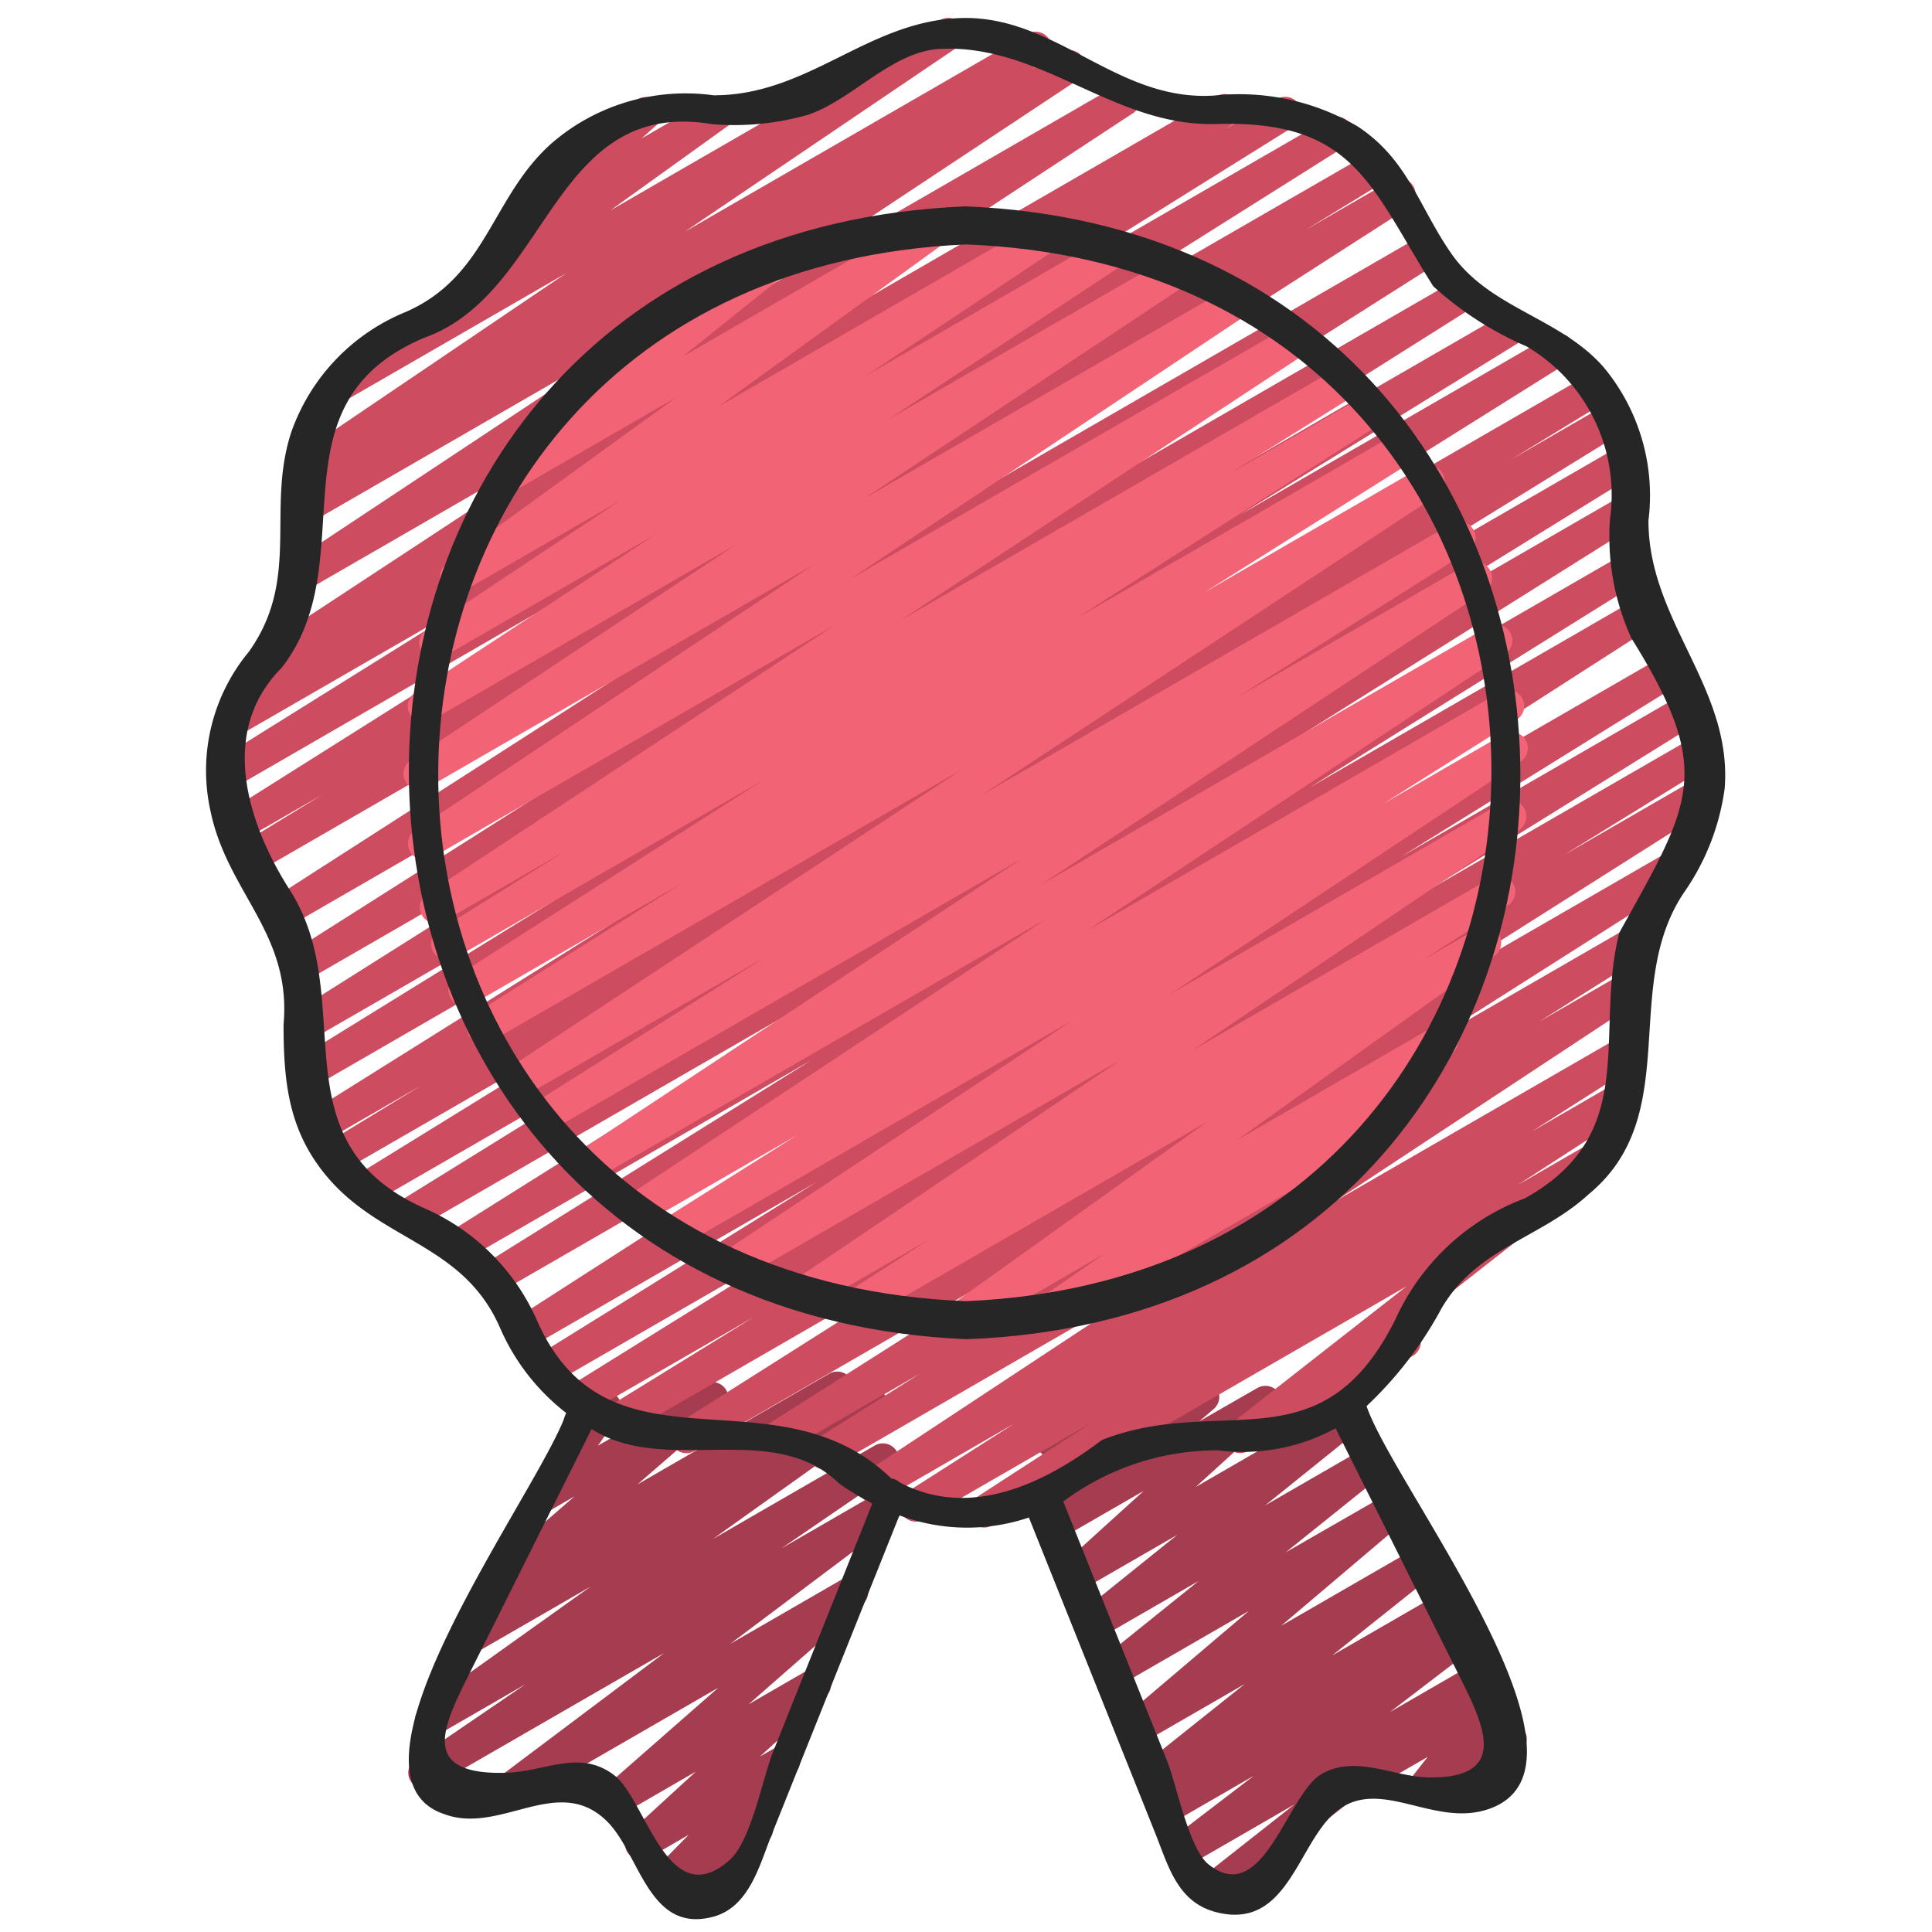 <?xml version="1.0" encoding="UTF-8"?>
<svg xmlns="http://www.w3.org/2000/svg" id="icons" viewBox="0 0 60 60" width="512" height="512"><path d="M44.158,56.1a.5.5,0,0,1-.393-.809l.573-.729-1.96,1.13a.5.5,0,1,1-.5-.865l4.2-2.426a.5.5,0,0,1,.644.742l-.574.73.5-.288a.5.5,0,1,1,.5.865l-2.74,1.582A.49.49,0,0,1,44.158,56.1Z" fill="#a53c50"/><path d="M37.557,59.257a.5.5,0,0,1-.31-.893L40.2,56.038,37,57.886a.5.5,0,0,1-.554-.83l2.49-1.906-2.462,1.421a.5.5,0,0,1-.54-.84l.183-.13-.026.014a.5.5,0,0,1-.562-.823L38.654,52.3l-3.161,1.824a.5.5,0,0,1-.573-.813l3.865-3.282-4.006,2.313a.5.5,0,0,1-.563-.822L37.224,49.1l-3.039,1.754a.5.5,0,0,1-.564-.822l2.939-2.365-2.966,1.712a.5.5,0,0,1-.586-.8L35.52,46.3l-2.568,1.481a.5.5,0,0,1-.573-.813l.454-.386-.177.1a.5.5,0,0,1-.606-.784l.611-.621a.5.5,0,0,1-.428-.705l.386-.853a.543.543,0,0,1-.091-.115.5.5,0,0,1,.184-.683l.5-.289a.5.5,0,0,1,.7.639l-.134.3,1.354-.781a.5.5,0,0,1,.606.783l-.4.4,1.781-1.028a.5.5,0,0,1,.573.814l-.451.384L39.058,43.1a.5.5,0,0,1,.586.8l-2.511,2.28,4.534-2.618a.5.5,0,0,1,.563.823l-2.94,2.367,3.082-1.779a.5.5,0,0,1,.564.822l-3.008,2.415L43.08,46.4a.5.5,0,0,1,.573.813L39.788,50.49,43.931,48.1a.5.5,0,0,1,.561.823l-3.123,2.491,3.274-1.89a.5.5,0,0,1,.54.84l-.191.136.108-.061a.5.5,0,0,1,.553.83l-2.487,1.9,2.561-1.479a.5.5,0,0,1,.559.826L40.5,57.072a.5.5,0,0,1-.191.67l-2.506,1.447A.493.493,0,0,1,37.557,59.257Z" fill="#a53c50"/><path d="M20.643,58.952a.5.5,0,0,1-.356-.851l1.1-1.118-1.233.711a.5.5,0,0,1-.588-.8l2.044-1.875L19.342,56.33a.5.5,0,0,1-.58-.809l3.546-3.108-6.287,3.629a.5.5,0,0,1-.55-.832l5.157-3.876-7.2,4.154a.5.5,0,0,1-.533-.845L16.328,52.3l-2.7,1.56a.5.5,0,0,1-.54-.839l5.25-3.746-3.4,1.962a.5.5,0,0,1-.532-.845l1.089-.742a.5.5,0,0,1-.307-.878l2.653-2.3-.734.424a.5.5,0,0,1-.659-.72l1.185-1.686a.5.5,0,0,1-.059-.081.5.5,0,0,1,.184-.683l.789-.455a.5.5,0,0,1,.659.72l-.637.906,3.305-1.908a.5.5,0,0,1,.577.811l-2.655,2.3,5.961-3.441a.5.5,0,0,1,.531.846l-.238.162.8-.458a.5.5,0,0,1,.54.84l-5.248,3.744,5.032-2.905a.5.5,0,0,1,.532.845l-3.44,2.354,3.014-1.74a.5.5,0,0,1,.551.832l-5.153,3.873,3.535-2.04a.5.5,0,0,1,.58.808l-3.544,3.108,1.817-1.049a.5.5,0,0,1,.587.8L23.6,54.552l.5-.289a.5.5,0,0,1,.605.784L23.475,56.3a.491.491,0,0,1,.47.249.5.5,0,0,1-.182.683l-2.87,1.657A.491.491,0,0,1,20.643,58.952Z" fill="#a53c50"/><path d="M30.563,47.44a.5.5,0,0,1-.271-.919L33.9,44.184l-5.2,3a.5.5,0,0,1-.519-.855l3.32-2.12-4.132,2.386a.5.5,0,0,1-.525-.85l9.3-6.135L25.834,45.565a.5.5,0,0,1-.517-.855l3.254-2.05-4.16,2.4a.5.5,0,0,1-.518-.855l8.267-5.256-10.582,6.11a.5.5,0,0,1-.517-.856l10.976-6.95L19.32,44.6a.5.5,0,0,1-.512-.859L23.4,40.908,18.178,43.92a.5.5,0,0,1-.514-.857l8.486-5.275L17.192,42.96a.5.5,0,0,1-.513-.857l8.671-5.387-8.845,5.106a.5.5,0,0,1-.521-.853L32.927,30.084,15.561,40.11a.5.5,0,0,1-.515-.856l10.142-6.323L14.522,39.089a.5.5,0,0,1-.515-.857l13.636-8.565L12.878,38.19a.5.5,0,0,1-.513-.857l10.2-6.316-11,6.348a.5.5,0,0,1-.512-.858l9.493-5.855-9.9,5.713a.5.5,0,0,1-.51-.859l2.944-1.793-2.974,1.716a.5.5,0,0,1-.515-.857l15.053-9.43L9.665,33.8a.5.5,0,0,1-.513-.858l8.831-5.453-8.3,4.79a.5.5,0,0,1-.517-.855L23.5,22.382l-13.859,8a.5.5,0,0,1-.518-.855l14.72-9.34-14.8,8.543a.5.5,0,0,1-.521-.853l16.9-10.853L7.967,27.1a.5.5,0,0,1-.512-.86L10,24.685,7.541,26.1a.5.5,0,0,1-.517-.855l12.2-7.687L7.281,24.46a.5.5,0,0,1-.514-.856l8.146-5.084L7.536,22.778a.5.5,0,0,1-.512-.858l1.19-.732a.5.5,0,0,1-.513-.23.5.5,0,0,1,.152-.681L20.146,12.2,9.686,18.24a.5.5,0,0,1-.527-.849L19.406,10.6,9.649,16.233a.5.5,0,0,1-.516-.855l.479-.3a.5.5,0,0,1-.478-.873l8.452-5.722L10.677,12.47a.5.5,0,0,1-.541-.839l5.649-4.053a.527.527,0,0,1-.172-.148.5.5,0,0,1,.072-.666l1.3-1.171a.5.5,0,0,1-.016-.875l2.835-1.637a.5.5,0,0,1,.584.805l-.461.413,2.2-1.272a.5.5,0,0,1,.541.839L18.95,6.538,29.19.627a.5.5,0,0,1,.531.847L21.27,7.194l10.654-6.15a.5.5,0,0,1,.516.855l-.413.26.93-.536a.5.5,0,0,1,.526.85L23.238,9.261l11.429-6.6a.5.5,0,0,1,.524.851L22.9,11.591,37.8,2.984a.5.5,0,0,1,.511.859l-.278.172,1.629-.941a.5.5,0,0,1,.515.857L32.038,9.012l9.213-5.319a.5.5,0,0,1,.517.856L29.549,12.244l13-7.5a.5.5,0,0,1,.512.86L40.54,7.143,43.2,5.607a.5.5,0,0,1,.521.854l-16.9,10.856L44.076,7.354a.5.5,0,0,1,.518.855L29.878,17.546,45.208,8.7a.5.5,0,0,1,.517.856L31.4,18.587,46.821,9.681a.5.5,0,0,1,.513.858L38.5,15.993l9.653-5.573a.5.5,0,0,1,.516.856L33.606,20.713,49.34,11.63a.5.5,0,0,1,.51.859l-2.914,1.777,2.944-1.7a.5.5,0,0,1,.513.859L40.9,19.28l9.39-5.421a.5.5,0,0,1,.513.858L40.593,21.035,50.352,15.4a.5.5,0,0,1,.515.857L37.238,24.819,50.3,17.276a.5.5,0,0,1,.514.857L40.677,24.455l9.995-5.77a.5.5,0,0,1,.52.853L34.251,30.422,51.69,20.354a.5.5,0,0,1,.514.857L43.523,26.6l8.805-5.083a.5.5,0,0,1,.514.857l-8.493,5.278,8.319-4.8a.5.5,0,0,1,.513.858l-4.592,2.832,4.094-2.363a.5.5,0,0,1,.517.855L42.226,31.985l9.732-5.618a.5.5,0,0,1,.519.855L44.22,32.47l6.317-3.647a.5.5,0,0,1,.517.856l-3.261,2.054,2.468-1.424a.5.5,0,0,1,.525.849l-9.3,6.134,8.9-5.135a.5.5,0,0,1,.519.855l-3.327,2.124,2.643-1.526a.5.5,0,0,1,.521.853l-3.6,2.332,2.181-1.259a.5.5,0,0,1,.559.826l-6.16,4.825a.493.493,0,0,1,.336.24.5.5,0,0,1-.183.682l-5.106,2.949a.5.5,0,0,1-.559-.827l5.469-4.282L30.813,47.373A.494.494,0,0,1,30.563,47.44Z" fill="#cd4c60"/><path d="M29.783,41.464a.5.5,0,0,1-.291-.906l7.991-5.716L26.755,41.035a.5.5,0,0,1-.521-.853l2.632-1.694-3.7,2.135a.5.5,0,0,1-.529-.847l10.155-6.853L22.962,39.754a.5.5,0,0,1-.526-.85l10.878-7.219-12.2,7.043a.5.5,0,0,1-.516-.856l4.141-2.61-4.706,2.717a.5.5,0,0,1-.526-.85l13-8.6L18.465,36.634a.5.5,0,0,1-.526-.85l13.8-9.119L17.083,35.127a.5.5,0,0,1-.517-.856l7.179-4.534-7.473,4.315a.5.5,0,0,1-.525-.851l14.121-9.3L15.242,32.347a.5.5,0,0,1-.516-.856L21.2,27.418l-6.518,3.763a.5.5,0,0,1-.52-.854l9.545-6.1L14.137,29.75a.5.5,0,0,1-.516-.856l3.967-2.482L13.8,28.6a.5.5,0,0,1-.526-.851l12.636-8.326L13.426,26.63a.5.5,0,0,1-.528-.849l12.374-8.245L13.28,24.459a.5.5,0,0,1-.526-.85l10.1-6.694L13.406,22.37a.5.5,0,0,1-.525-.85L20.354,16.6l-6.588,3.8a.5.5,0,0,1-.528-.848l6.021-4.006-4.847,2.8a.5.5,0,0,1-.543-.838L21,12.341,16,15.23a.5.5,0,0,1-.562-.823l3.709-2.97a.5.5,0,0,1-.215-.932L23.9,7.638a.5.5,0,0,1,.562.823l-3.269,2.618L28.91,6.622a.5.5,0,0,1,.543.838l-7.131,5.16,10.07-5.812a.5.5,0,0,1,.527.848L26.9,11.663l7.6-4.39a.5.5,0,0,1,.525.851l-7.47,4.923,8.835-5.1a.5.5,0,0,1,.526.85l-10.1,6.7L38.26,8.884a.5.5,0,0,1,.527.848L26.415,17.977,40.067,10.1a.5.5,0,0,1,.526.85L27.957,19.271l13.622-7.864a.5.5,0,0,1,.516.857L38.14,14.737l4.271-2.466a.5.5,0,0,1,.52.854l-9.543,6.1,9.986-5.766a.5.5,0,0,1,.517.855l-6.476,4.077,6.69-3.863a.5.5,0,0,1,.526.851l-14.122,9.3,14.559-8.406a.5.5,0,0,1,.517.856L38.4,21.666l7.2-4.157a.5.5,0,0,1,.525.849l-13.8,9.121,13.892-8.02a.5.5,0,0,1,.675.17.5.5,0,0,1-.149.68l-12.995,8.6L46.592,21.49a.5.5,0,0,1,.516.856l-4.153,2.618L46.7,22.8a.5.5,0,0,1,.527.849l-10.88,7.221L46.66,24.918a.5.5,0,0,1,.529.847L37.033,32.619l9.279-5.357a.5.5,0,0,1,.521.853L44.2,29.808l1.675-.967a.5.5,0,0,1,.541.839L38.428,35.4l6.124-3.536a.5.5,0,0,1,.534.844l-2.077,1.434.019-.011a.5.5,0,1,1,.5.865l-10.773,6.22a.5.5,0,0,1-.534-.844L34.3,38.937,30.033,41.4A.493.493,0,0,1,29.783,41.464Z" fill="#f26376"/><path d="M53.561,24.488c.247-3.132-2.367-5.192-2.367-8.32a6.235,6.235,0,0,0-1.373-4.742c-1.35-1.57-3.554-1.829-4.755-3.56-1.005-1.449-1.337-2.907-2.9-3.938a7.252,7.252,0,0,0-4.455-.961c-3.031.2-4.9-2.485-7.849-2.407-2.911.077-4.73,2.4-7.7,2.4A6.359,6.359,0,0,0,17.143,4.44c-1.886,1.663-2,4.131-4.535,5.245A6.282,6.282,0,0,0,9.053,13.4c-.8,2.4.3,4.563-1.325,6.841A5.782,5.782,0,0,0,6.54,25.2c.527,2.529,2.52,3.781,2.266,6.621,0,1.856.17,3.42,1.485,4.875,1.678,1.857,4.1,1.987,5.22,4.5a6.749,6.749,0,0,0,2.074,2.687c-.817,2.4-7.465,11.226-3.789,12.456,1.753.653,3.545-1.286,5.065.234,1.011,1.011,1.286,3.488,3.285,2.954,1.123-.3,1.44-1.6,1.816-2.542l3.971-9.924a6,6,0,0,0,4.02.067q1.962,4.9,3.923,9.8c.405,1.012.683,2.14,1.885,2.454,2.026.528,2.456-1.646,3.414-2.8,1.384-1.668,3.125.154,4.938-.363,4.151-1.2-2.839-10.061-3.673-12.551a11.907,11.907,0,0,0,2.326-3.032c1.1-1.89,3.076-2.174,4.571-3.547,2.969-2.451.99-6.4,2.944-9.346A7.365,7.365,0,0,0,53.561,24.488ZM24.014,54.39c-.327.817-.687,2.779-1.348,3.369-1.934,1.722-2.6-1.885-3.6-2.635-1.075-.811-2.135-.1-3.362-.068-2.576.065-2.02-1.292-1.217-2.9l3.885-7.776c2.316,1.475,5.63-.32,7.688,1.692a8.343,8.343,0,0,0,1.031.621ZM45.346,52.1c.75,1.5,1.526,3.126-.961,3.1-1.1-.012-2.295-.724-3.353-.1s-1.8,4.159-3.5,2.8c-.615-.491-1-2.506-1.289-3.22L33.021,46.63a8,8,0,0,1,4.818-1.588,6.018,6.018,0,0,0,3.639-.685Zm4.941-23.131c-.79,3.16.678,6.237-2.928,8.245a7.176,7.176,0,0,0-4.017,3.746c-2.3,4.634-5.421,2.307-9.123,3.761C32.4,46.1,30.1,47.185,27.935,46.034a.4.4,0,0,0-.248-.113c-3.618-3.5-8.768.162-11.009-4.911a6.778,6.778,0,0,0-3.465-3.472c-4.77-2.107-1.978-6.516-4.255-9.964-1.245-1.98-2.2-4.835-.214-6.832,2.626-3.366-.475-8.182,4.436-10.254,3.893-1.392,3.955-7.474,8.942-6.631A8.362,8.362,0,0,0,25.1,3.563c1.383-.473,2.617-1.98,4.116-2.046,3.156-.139,5.382,2.432,8.573,2.334,4.275-.129,4.767,1.933,6.721,5.038a10.436,10.436,0,0,0,2.9,1.869A5.352,5.352,0,0,1,50,16.117a7.58,7.58,0,0,0,.663,3.7C53.257,23.982,52.531,24.921,50.287,28.969Z" fill="#262626"/><path d="M29.991,6.409c-23.114.942-23.009,34.17.019,35.182C53.014,40.733,52.894,7.347,29.991,6.409Zm0,34C8.084,39.525,8.207,8.536,30.01,7.591,51.821,8.443,51.692,39.492,29.991,40.409Z" fill="#262626"/></svg>
